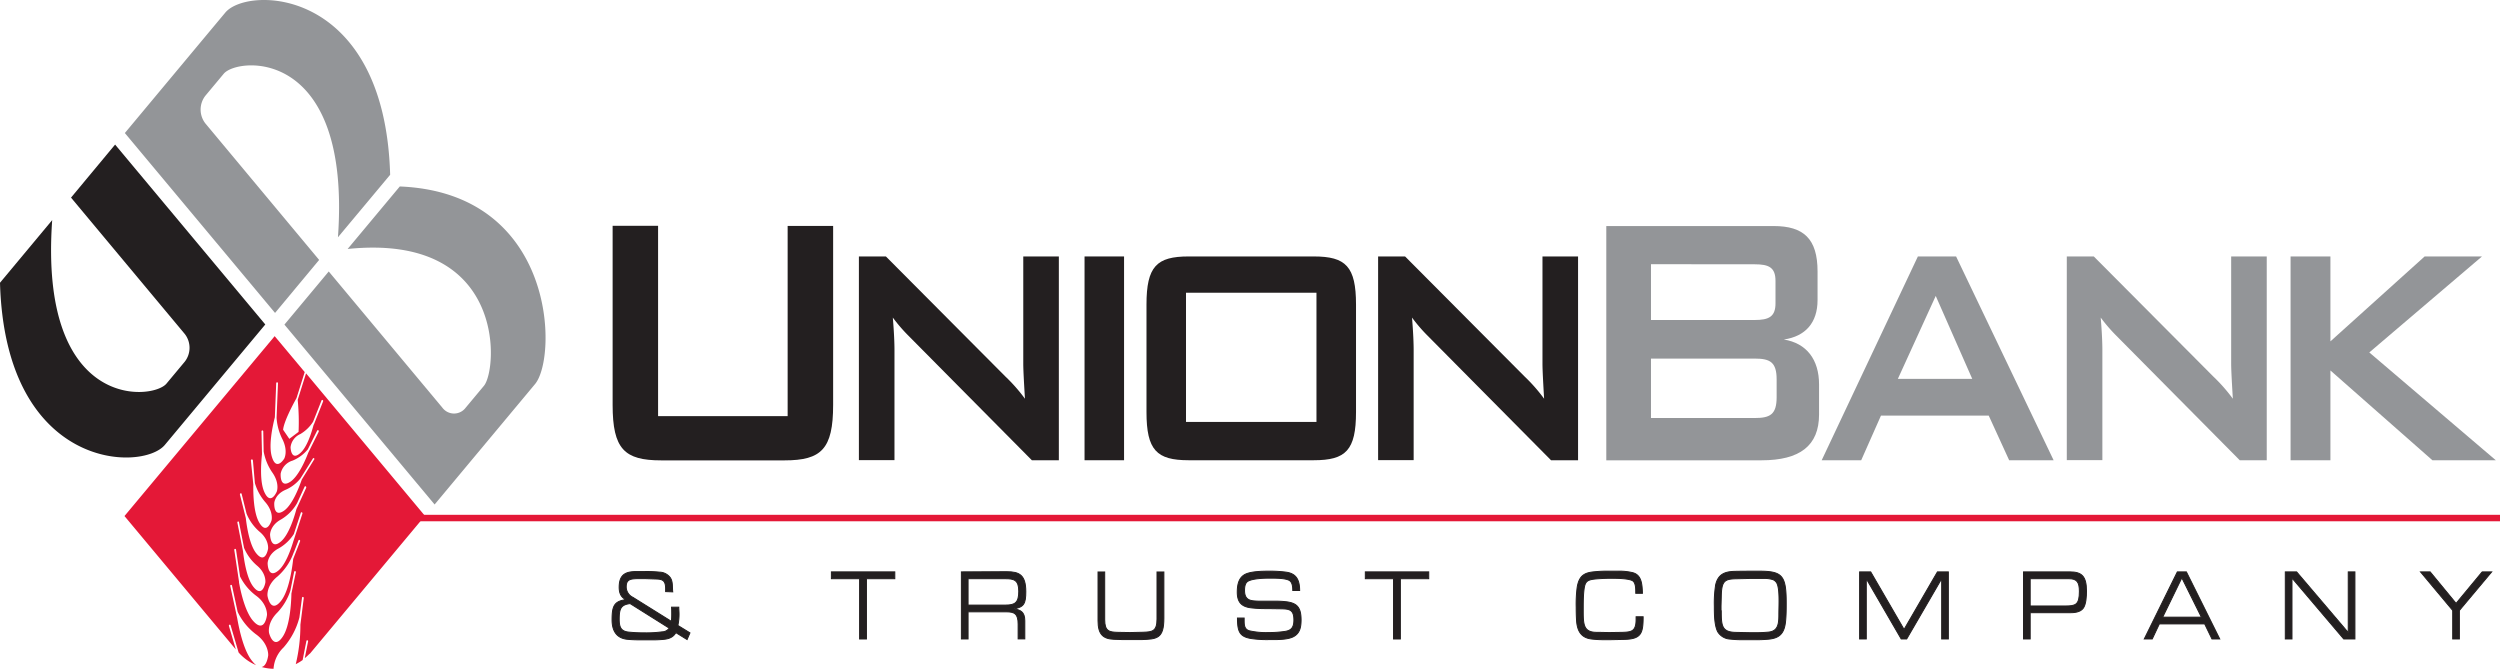 <svg id="Layer_1" data-name="Layer 1" xmlns="http://www.w3.org/2000/svg" viewBox="0 0 749.07 200.35"><defs><style>.cls-1,.cls-3{fill:#231f20;}.cls-2{fill:none;}.cls-2,.cls-3{stroke:#231f20;stroke-width:0.3px;}.cls-4{fill:#939598;}.cls-5{fill:#e41837;}</style></defs><title>064105666logo</title><g id="Layer-1"><path class="cls-1" d="M185.53,185.55c0,2.44.56,3.53,2.67,3.83a43.75,43.75,0,0,0,4.85.24,35.07,35.07,0,0,0,5.33-.3,2.64,2.64,0,0,0,2.14-1.11l-11.72-7.36c-2.71.36-3.27,1.39-3.27,4.7m13.91-8.29v-.87c0-2.41-.86-2.84-2.74-2.9l-3.52-.12c-.58,0-1.19,0-1.79,0a17,17,0,0,0-1.76.09c-1.31.19-2,.7-2,2.39a3.47,3.47,0,0,0,2,3.13l11.54,7.2c.07-.69.1-1.41.1-2.1s0-1.42-.05-2.15h2.16c0,.67.08,1.3.08,2a15.9,15.9,0,0,1-.35,3.47l3.62,2.23-.86,2-3.37-2.08c-1.08,1.93-3.09,2-4.85,2.11-.93.06-1.86.06-2.77.06h-1.81c-1.63,0-3.27,0-4.88-.15-3-.21-4.8-2.05-4.8-5.85,0-4.16.65-5.54,4.13-6.06-1.41-.69-2-1.89-2-3.7,0-4.26,2.49-4.71,5.38-4.71.76,0,1.49,0,2.24,0a37.29,37.29,0,0,1,4.48.18,4.13,4.13,0,0,1,3.19,1.63c.86,1.21.58,2.84.76,4.28Z"/><path class="cls-2" d="M185.53,185.55c0,2.44.56,3.53,2.67,3.83a43.75,43.75,0,0,0,4.85.24,35.07,35.07,0,0,0,5.33-.3,2.64,2.64,0,0,0,2.14-1.11l-11.72-7.36C186.09,181.21,185.53,182.24,185.53,185.55Zm13.91-8.29v-.87c0-2.41-.86-2.84-2.74-2.9l-3.52-.12c-.58,0-1.19,0-1.79,0a17,17,0,0,0-1.76.09c-1.31.19-2,.7-2,2.39a3.47,3.47,0,0,0,2,3.13l11.54,7.2c.07-.69.1-1.41.1-2.1s0-1.42-.05-2.15h2.16c0,.67.08,1.3.08,2a15.9,15.9,0,0,1-.35,3.47l3.62,2.23-.86,2-3.37-2.08c-1.08,1.93-3.09,2-4.85,2.11-.93.06-1.86.06-2.77.06h-1.81c-1.63,0-3.27,0-4.88-.15-3-.21-4.8-2.05-4.8-5.85,0-4.16.65-5.54,4.13-6.06-1.41-.69-2-1.89-2-3.7,0-4.26,2.49-4.71,5.38-4.71.76,0,1.49,0,2.24,0a37.29,37.29,0,0,1,4.48.18,4.13,4.13,0,0,1,3.19,1.63c.86,1.21.58,2.84.76,4.28Z"/><path class="cls-3" d="M259.56,191.46h-2V173.4h-8.45v-2.05h19v2.05h-8.5v18.06Z"/><path class="cls-3" d="M301.3,181.3c2.84,0,3.95-.72,3.95-4.13s-1.43-3.77-4-3.77H290.06v7.9Zm.38-10c3.77,0,5.68,1,5.68,6,0,3.56-.58,4.62-3.57,5.13,1.94.3,3.27.9,3.27,3.56v5.45h-2V187c0-3.11-1.08-3.68-3.55-3.68H290.06v8.14h-2V171.35Z"/><path class="cls-3" d="M348.73,171.38v13.87c0,6.15-2.12,6.24-6.79,6.39-1.11,0-2.24,0-3.37,0-1.59,0-3.2,0-4.81-.09C330.47,191.43,329,190,329,186V171.38h2V185.7c0,3.47,1.36,3.71,4,3.77l3.6.06,3.89-.09c2.8-.09,4.18-.27,4.18-3.95V171.38Z"/><path class="cls-3" d="M387.35,176.93c0-1.05-.1-2.44-1-3-1.13-.67-3.82-.7-5.48-.7h-.71c-1.56,0-4.75.12-6.16.88-.93.48-1.1,1.68-1.1,2.8,0,2.62,1.38,3.08,3.29,3.17.6.05,1.23.05,1.84.05l3.94,0a27.36,27.36,0,0,1,3.5.18c3.09.4,4.37,1.64,4.37,5.43,0,2.23-.4,4-2.24,5-1.55.84-4.12.9-6.16.9h-1.33a32.33,32.33,0,0,1-5.1-.3c-3.52-.54-4.23-2-4.23-6.15h2v.42c0,1.6,0,2.87,1.49,3.38a22.73,22.73,0,0,0,5.9.54,31.47,31.47,0,0,0,4.76-.33c1.91-.27,2.76-1.08,2.76-3.44,0-3.1-1.36-3.28-3.69-3.34l-3.85-.06c-1.51,0-3,0-4.5-.16-2.92-.2-4.93-1.08-4.93-4.76,0-2.44.53-4.52,2.56-5.45,1.79-.79,5-.85,7-.85a37.34,37.34,0,0,1,4.95.28c2.94.36,4.18,2.05,4.18,5.51Z"/><path class="cls-3" d="M419.54,191.46h-2V173.4h-8.45v-2.05h19v2.05h-8.5v18.06Z"/><path class="cls-3" d="M492.33,184.8c0,4.91-.55,6.66-5.58,6.78l-4.32.09c-.63,0-1.24,0-1.86,0a30.86,30.86,0,0,1-3.73-.21c-2.94-.36-4.3-2.23-4.47-5.76-.08-1.26-.1-2.56-.1-3.83a38.75,38.75,0,0,1,.3-5.9c.6-3.65,2.36-4.4,5.18-4.65a39.14,39.14,0,0,1,4.6-.18c.81,0,1.61,0,2.41,0a17.35,17.35,0,0,1,4.36.43c2.74.66,2.91,3.43,3,6.2h-2v-.18c0-1.14,0-2.89-.86-3.52s-3.79-.79-5.65-.79a53.39,53.39,0,0,0-5.51.19c-2.89.3-3.29.84-3.59,4.18-.13,1.69-.13,3.41-.13,5.1,0,4.28,0,6.72,4.05,6.72,1.31,0,2.61.06,3.92.06l3.75-.06c2.74-.09,4.12-.27,4.12-3.86v-.81Z"/><path class="cls-1" d="M515.74,183c0,4.37.1,6.39,4.27,6.48l4.33.09h1.56a37.49,37.49,0,0,0,4.1-.18c2.67-.33,3-2.29,3-5.12,0-1.39.05-2.74.05-4.13,0-1.81-.05-4.35-.7-5.49a2.25,2.25,0,0,0-1.21-1,8.62,8.62,0,0,0-2.82-.33l-4,0-3.89.09c-3.63.06-4.58.55-4.68,5.1l-.08,3V183ZM514,175.52c.68-3.56,2.92-4.22,5.61-4.32,2.47-.06,4.95-.06,7.42-.06,7,0,8.17,1.27,8.17,9.47,0,1.81,0,3.62-.18,5.43-.35,3.85-1.91,5.18-5.13,5.48a38.28,38.28,0,0,1-4.15.15H522a28,28,0,0,1-3.55-.18,4.63,4.63,0,0,1-3.79-2.23c-1-2-1-5.42-1-7.69a34.7,34.7,0,0,1,.35-6"/><path class="cls-2" d="M515.74,183c0,4.37.1,6.39,4.27,6.48l4.33.09h1.56a37.49,37.49,0,0,0,4.1-.18c2.67-.33,3-2.29,3-5.12,0-1.39.05-2.74.05-4.13,0-1.81-.05-4.35-.7-5.49a2.25,2.25,0,0,0-1.21-1,8.62,8.62,0,0,0-2.82-.33l-4,0-3.89.09c-3.63.06-4.58.55-4.68,5.1l-.08,3V183ZM514,175.52c.68-3.56,2.92-4.22,5.61-4.32,2.47-.06,4.95-.06,7.42-.06,7,0,8.17,1.27,8.17,9.47,0,1.81,0,3.62-.18,5.43-.35,3.85-1.91,5.18-5.13,5.48a38.28,38.28,0,0,1-4.15.15H522a28,28,0,0,1-3.55-.18,4.63,4.63,0,0,1-3.79-2.23c-1-2-1-5.42-1-7.69a34.7,34.7,0,0,1,.35-6Z"/><path class="cls-3" d="M571.29,191.46h-1.63L559.19,173.4v18.06h-2V171.35h3.32l10,17.25,10-17.25h3.27v20.11h-2V173.4l-10.49,18.06Z"/><path class="cls-3" d="M618.81,181.57c3.12,0,4.23-.33,4.23-4.37,0-2.71-.7-3.8-3.07-3.8H608.3v8.17Zm1.36-10.22c3.57,0,5,1.3,5,5.73,0,1.57-.1,4-1,5.19s-2.67,1.32-4.05,1.32H608.3v7.87h-2V171.35Z"/><path class="cls-3" d="M653.74,173.13,648,184.92H659.6ZM647,186.94l-2.13,4.52h-2.39l9.91-20.11h2.71l10,20.11h-2.33l-2.19-4.52Z"/><path class="cls-3" d="M686.74,191.46h-2V171.35h3.39l15.47,18.18V171.35h2v20.11h-3.35l-15.51-18.27Z"/><path class="cls-3" d="M743.69,171.35h2.89L736.9,182.9v8.56h-2V182.9l-9.65-11.55h2.89l7.77,9.44,7.82-9.44Z"/><path class="cls-1" d="M197.18,124.69H236v-57h13.63v53.64c0,13.21-3.52,16.61-14.54,16.61h-37c-11,0-14.53-3.4-14.53-16.61V67.65h13.62v57Z"/><path class="cls-1" d="M257.35,76.84h8.09l35.83,36a49.2,49.2,0,0,1,5.83,6.63c-.3-5.09-.5-8.64-.5-10.53V76.84h10.66V137.9h-8.09l-37.41-37.75a48.21,48.21,0,0,1-4.25-5c.4,4.73.5,7.93.5,9.71v33H257.35V76.84Z"/><rect class="cls-1" x="324.96" y="76.84" width="11.84" height="61.06"/><path class="cls-1" d="M394.45,87.72H355.36v38.7h39.09Zm-38.3-10.88h37.51c9.58,0,12.64,3,12.64,14.43v32.19c0,11.48-3.06,14.44-12.64,14.44H356.15c-9.57,0-12.63-3-12.63-14.44V91.27c0-11.47,3.06-14.43,12.63-14.43"/><path class="cls-1" d="M412.92,76.84H421l35.84,36a49.85,49.85,0,0,1,5.82,6.63c-.3-5.09-.49-8.64-.49-10.53V76.84h10.66V137.9h-8.1l-37.41-37.75a47,47,0,0,1-4.24-5c.39,4.73.49,7.93.49,9.71v33H412.92V76.84Z"/><path class="cls-4" d="M494.68,107.44v17.81h31.08c4.65,0,6.57-1.08,6.57-6.25v-5.3c0-5.17-1.92-6.26-6.57-6.26Zm0-28.28V95.88h31.08c4.19,0,6.23-.95,6.23-5V84.19c0-4.08-2-5-6.23-5ZM481.29,67.73h50.14c9,0,13.16,3.81,13.16,13.6V89.9c0,6.8-3.63,10.88-10.1,11.83,6.8,1.09,10.55,6,10.55,13.46v9c0,9.38-5.79,13.73-17.24,13.73H481.29Z"/><path class="cls-4" d="M590.94,113.52,580,88.67l-11.35,24.85ZM574.65,76.84H586.1l29.22,61.06H602l-6.12-13.37H563.59l-5.92,13.37H545.83Z"/><path class="cls-4" d="M619.27,76.84h8.09l35.83,36a49.2,49.2,0,0,1,5.83,6.63c-.3-5.09-.5-8.64-.5-10.53V76.84h10.66V137.9h-8.09l-37.41-37.75a48.21,48.21,0,0,1-4.25-5c.4,4.73.5,7.93.5,9.71v33H619.27V76.84Z"/><path class="cls-4" d="M686.32,76.84h11.94v25.44l28.23-25.44h17.18L709.91,105.6l37.9,32.3h-19L698.26,111V137.9H686.32Z"/><rect class="cls-5" x="114.14" y="154.25" width="634.93" height="1.94"/><path class="cls-1" d="M55.35,100.05a6.74,6.74,0,0,1,0,8.33h0l-5.48,6.57c-4.17,5-38.29,8.17-34.23-49L0,84.72c1.6,56.22,42.6,56.72,49.39,48.59l30.1-36.09-45-53.9L21.28,59.21l34.07,40.84Z"/><path class="cls-4" d="M61.55,37a6.74,6.74,0,0,1,0-8.33v0l5.49-6.58c4.16-5,38.28-8.16,34.22,49L116.9,52.37C115.3-3.86,74.3-4.36,67.51,3.77s-30.1,36.09-30.1,36.09l45,53.9L95.62,77.88Z"/><path class="cls-4" d="M132.57,122.18a4.35,4.35,0,0,0,6.94,0h0l5.49-6.58c4.16-5,6.8-45.9-40.84-41l15.63-18.73c46.89,1.92,47.31,51.07,40.53,59.2l-30.1,36.09-45-53.9L98.5,81.34l34.07,40.84Z"/><path class="cls-5" d="M94.06,127.16s0,.06-.08.08c-.68,2.54-2,6.78-4,8.5-2.84,2.55-2.92-1.74-2.92-1.74A4.91,4.91,0,0,1,90,130.05a11.34,11.34,0,0,0,3.81-3.69L96.33,120a.24.24,0,0,1,.35-.14.34.34,0,0,1,.13.41Zm1.42,2.23-3.13,6.28c-1,2.66-3,7-5.25,8.6-3.37,2.33-3-2.37-3-2.37A5.13,5.13,0,0,1,87.7,138a11.54,11.54,0,0,0,4.54-3.38l2.79-5.6a.24.24,0,0,1,.36-.1.33.33,0,0,1,.09.43m-1.35,8.33-3.7,6c-.9,2.59-2.85,7.52-5.25,9.28-3.33,2.42-3-2.3-3-2.3s.22-2.61,3.5-3.95A11.5,11.5,0,0,0,90,143.38l3.75-6a.24.24,0,0,1,.37-.07.36.36,0,0,1,0,.44m-2.39,8.44-2.91,6.34c-.79,2.93-2.36,7.68-4.55,9.63-3.27,2.91-3.35-2-3.35-2s0-2.76,3.33-4.54A13.29,13.29,0,0,0,89,150.78l2.26-4.93a.25.25,0,0,1,.36-.12.35.35,0,0,1,.11.43m-3.91,16.21s0,0,0,.06c-.89,2.88-2.36,6.73-4.29,8.42-3.3,2.87-3.34-2.06-3.34-2.06s0-2.77,3.37-4.51A12.94,12.94,0,0,0,88.05,160l2.07-6.32a.25.25,0,0,1,.34-.18.35.35,0,0,1,.15.41l-2.78,8.46Zm2.09-.17-2.06,5.28c-.36,3.28-1.34,9.66-3.64,12.56-3.19,4-4.06-1.5-4.06-1.5s-.41-3.08,3-5.81a17.25,17.25,0,0,0,4.89-7.3v.08l1.39-3.58a.26.26,0,0,1,.35-.15.34.34,0,0,1,.13.42m-2.59,15.62c-.08,3.34-.51,9.71-2.54,12.84-2.82,4.36-4.16-1-4.16-1s-.68-3,2.49-6.13A17.34,17.34,0,0,0,87,177l1.13-5.64a.27.27,0,0,1,.32-.24.31.31,0,0,1,.19.38ZM80,184.25s-.62,5.72-4.11,1.84c-2.27-2.54-3.64-8-4.27-11.55,0,0,0-.14,0-.22l-1.42-9.5a.32.32,0,0,1,.21-.37.28.28,0,0,1,.31.26l1.2,8a16.14,16.14,0,0,0,4.73,5.72C80.24,181,80,184.25,80,184.25m-8.71-28a.26.26,0,0,1,.32.23l1.52,7.7a14.34,14.34,0,0,0,3.76,5.19c3,2.43,2.62,5.16,2.62,5.16s-.81,4.83-3.6,1.28c-1.9-2.41-2.74-7.52-3.09-10.56,0,0,0,0,0-.05l-1.69-8.57a.31.31,0,0,1,.19-.38m.76-8.46a.27.27,0,0,1,.33.21l1.46,5.9a14.31,14.31,0,0,0,3.84,5.37c3,2.44,2.61,5.17,2.61,5.17s-.79,4.84-3.59,1.28c-1.88-2.4-2.73-7.45-3.08-10.49l-1.75-7a.34.34,0,0,1,.18-.4m3.4-10.16a.29.29,0,0,1,.3.28l.59,6.78a15.2,15.2,0,0,0,3,5.59c2.67,2.95,2,5.58,2,5.58s-1.39,4.64-3.71.65c-1.66-2.86-1.81-8.39-1.76-11.38L75.18,138a.32.32,0,0,1,.23-.35m2.94-8.36a.3.3,0,0,1,.26-.33.3.3,0,0,1,.27.31l.12,6a16.06,16.06,0,0,0,2.52,6.2c2.38,3.29,1.42,5.8,1.42,5.8s-1.82,4.43-3.75.13c-1.34-3-1-8.29-.69-11.31Zm4-4.25.41-10.2a.3.3,0,0,1,.28-.3.31.31,0,0,1,.25.34l-.42,10.33a16.51,16.51,0,0,0,1.65,6.19c1.93,3.69.65,6,.65,6s-2.37,4-3.72-.57c-1-3.37.19-9,.9-11.79m9.34-13.14-2.49,7.91a67.43,67.43,0,0,1,.26,9.59l-2.77,2.09-1.86-2.72c.19-2.38,3-7.71,4-9.45l2.47-7.84s0,0,0,0l-9-10.76-45,53.9,30.29,36.3,3.06,3.66-2.05-7a.32.32,0,0,1,.16-.4.26.26,0,0,1,.34.19l2.39,8.13a14.65,14.65,0,0,0,5.27,3.81,6.59,6.59,0,0,1-1-1c-2.57-2.86-4-9.17-4.68-13.06l-2.08-9.63a.31.31,0,0,1,.19-.38.27.27,0,0,1,.32.22l1.7,7.87A18.12,18.12,0,0,0,76.63,190c4,2.84,3.73,6.37,3.73,6.37s-.36,3.26-2,3.48a14.56,14.56,0,0,0,3.6.54,9.68,9.68,0,0,1,3-6.39,21.87,21.87,0,0,0,4.75-9l.78-5.88c0-.17.16-.29.3-.26a.31.31,0,0,1,.22.36l-1,7.94A50,50,0,0,1,88.62,199a14.07,14.07,0,0,0,2.06-1.24l1.12-5.67a.27.27,0,0,1,.31-.25.31.31,0,0,1,.2.37l-1,5a16.3,16.3,0,0,0,1.45-1.33h.08l34.48-41.32L91.73,111.9Z"/></g></svg>